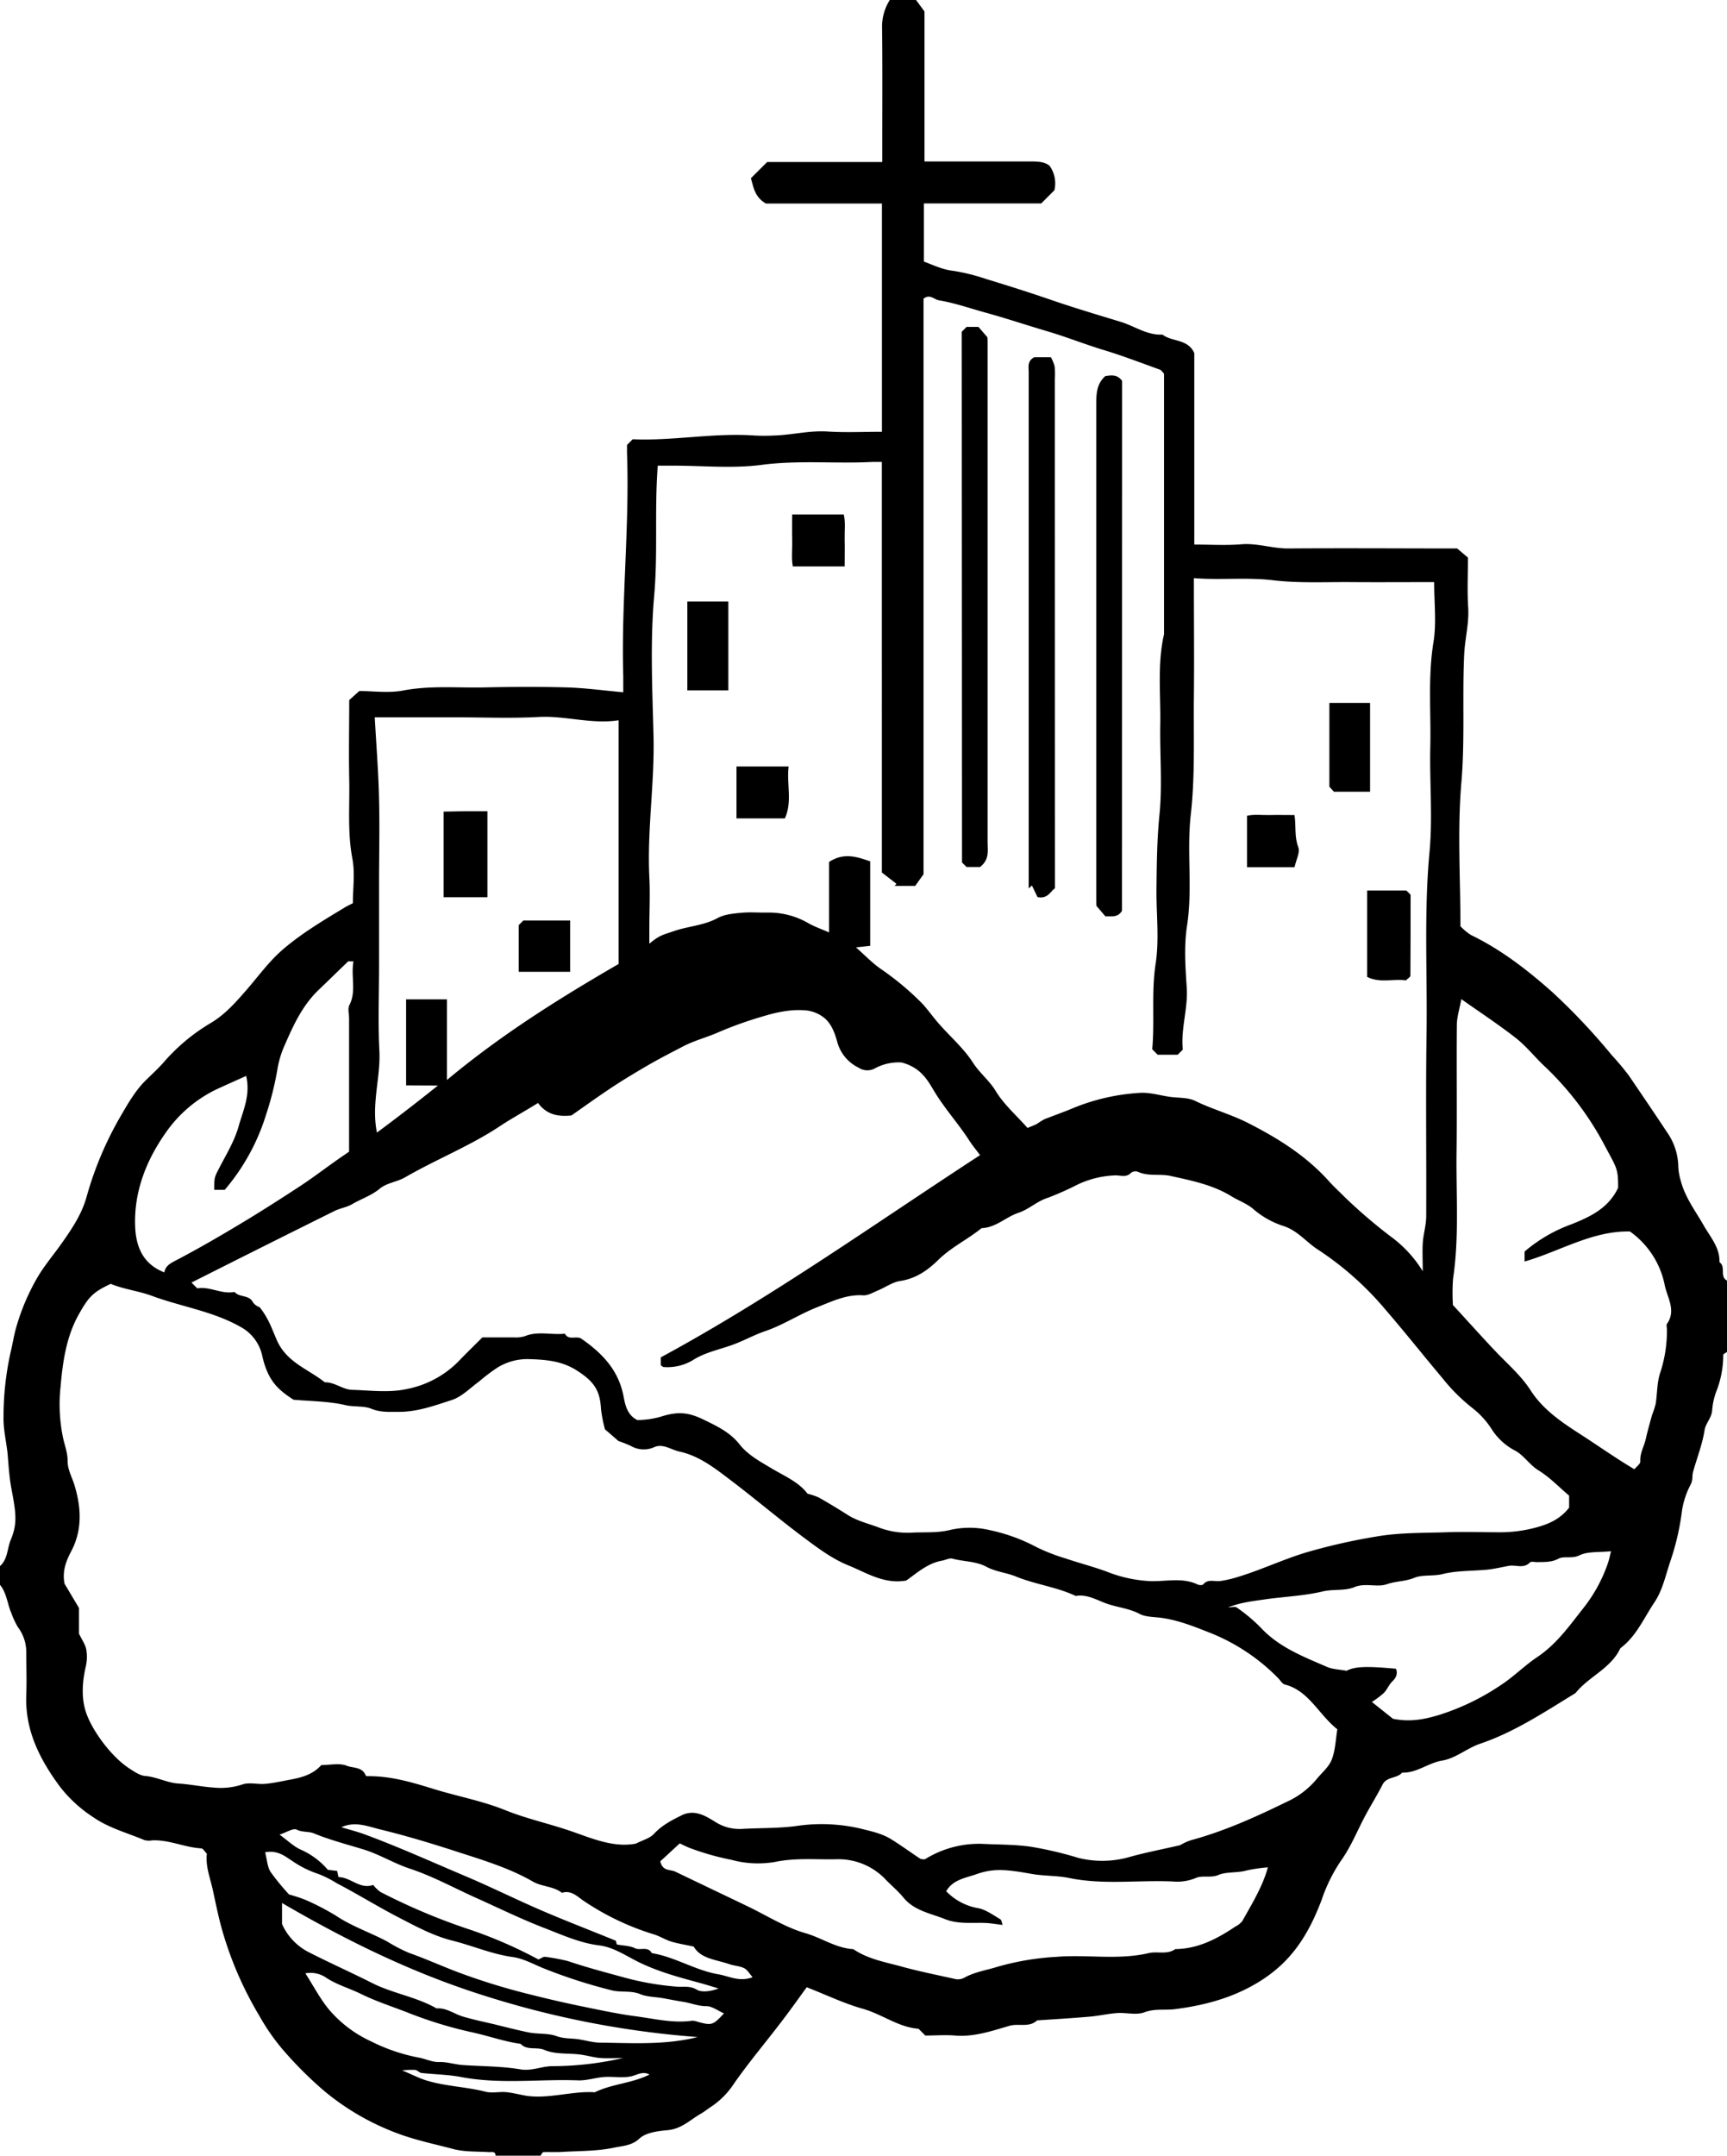 <svg xmlns="http://www.w3.org/2000/svg" viewBox="0 0 460 574"><g id="Layer_2" data-name="Layer 2"><g id="Layer_1-2" data-name="Layer 1"><path d="M0,417c2.09-1.85,1.9-4.69,2.87-7,1.81-4.33,1.41-7.06.17-13.63-.57-3-.74-6-1-9.07-.32-3.36-1.19-6.62-1.1-10.09A79.21,79.21,0,0,1,2.84,360c.55-2.24.89-4.63,1.57-6.88A58.54,58.54,0,0,1,10.05,340c1.86-3.11,4.24-5.91,6.34-8.88,2.69-3.82,5.31-7.67,6.62-12.25a91.74,91.74,0,0,1,8.91-21.31C34,294,36,290.39,39,287.48c1.67-1.62,3.4-3.2,4.93-5a50.83,50.83,0,0,1,12.32-10.15c3.77-2.27,6.57-5.49,9.33-8.65,3.21-3.68,6-7.62,9.8-10.9,5.12-4.38,10.78-7.71,16.45-11.15.66-.4,1.37-.72,2.16-1.13,0-3.92.6-8-.13-11.86-1.34-7.05-.69-14.07-.84-21.11s0-14,0-21.12L95.7,184c3.7,0,7.81.6,11.65-.13,7.21-1.38,14.41-.68,21.61-.83s14.66-.2,22,0c4.85.14,9.69.81,15.05,1.29,0-1.63,0-2.9,0-4.17-.58-19.87,1.71-39.69,1-59.57,0-.79,0-1.59,0-2.11l1.52-1.52c10.67.48,21.44-1.75,32.32-1a52.91,52.91,0,0,0,5.49,0c4.71-.16,9.31-1.37,14.09-1.06s9.58.07,14.48.07V54.19H204c-3.12-1.79-3.32-4.62-4-6.72l4.34-4.33H235V38.66c0-10.33.07-20.66-.05-31A13.34,13.34,0,0,1,237,0h7l2.24,3.05V43c9.23,0,18.22,0,27.22,0,2.26,0,4.52-.14,6.08,1.12a8,8,0,0,1,1.31,6.54l-3.51,3.51H246.09V69.65c2.56.95,4.9,2.11,7.63,2.44a52.2,52.2,0,0,1,9,2.22C268.68,76.12,274.58,78,280.4,80s12.07,3.86,18.11,5.7c3.69,1.12,7,3.61,11.12,3.39,2.56,2,6.73,1.06,8.48,4.93V145c4.23,0,8.39.27,12.49-.07,4.3-.36,8.34,1.15,12.59,1.11,15.14-.11,30.29,0,44.93,0l2.88,2.43c0,4.55-.22,8.9.06,13.21S390.2,170,390,174.23c-.54,11.36.23,22.7-.75,34.11-1.09,12.71-.25,25.58-.25,38.3a15.92,15.92,0,0,0,2.79,2.32c8.06,3.89,15.07,9.34,21.66,15.19A168.2,168.2,0,0,1,429.34,281a68,68,0,0,1,4.63,5.55c3.35,4.94,6.71,9.86,10,14.84a16.51,16.51,0,0,1,3.06,9.25,15,15,0,0,0,.64,3.7c1.16,4.52,3.92,8.08,6.15,12,1.76,3.08,4.3,5.86,4.18,9.76,1.79,1.17-.05,3.82,2,4.88v19c-.33.26-1,.53-1,.79a26.41,26.41,0,0,1-1.85,9.74,17.91,17.91,0,0,0-1.1,5c-.13,2-1.71,3.46-2,5.18-.6,3.89-2.05,7.49-3.09,11.23-.29,1.05,0,2.11-.59,3.27a22.15,22.15,0,0,0-2.35,7A67.4,67.4,0,0,1,445,415.45c-1.31,3.79-2.09,7.87-4.31,11.18-2.83,4.2-4.84,9.08-9.09,12.24-2.54,5.43-8.41,7.52-11.95,11.95-8.19,5-16.18,10.35-25.39,13.48-3.48,1.18-6.57,3.91-10.08,4.48-3.79.63-6.81,3.36-10.71,3.22-1.39,1.61-4.07,1-5.2,3.16-1.35,2.62-2.88,5.14-4.3,7.72-2.31,4.2-4,8.7-6.86,12.67a43.7,43.7,0,0,0-5.09,10.35c-3.68,9.76-8.22,16.2-15.43,21s-15.2,7-23.63,8.08c-2.69.33-5.36-.21-8.14.84-2.18.83-4.94,0-7.42.21s-4.72.73-7.09.94c-4.68.41-9.38.69-14.07,1-2.13,2-4.92.73-7.38,1.45-4.68,1.36-9.38,3-14.44,2.59-2.64-.22-5.32,0-7.95,0l-1.81-1.81c-5.39-.4-9.7-3.87-14.78-5.3s-9.73-3.7-15-5.75c-2.08,2.83-4.3,6-6.61,9-4.23,5.58-8.77,10.91-12.78,16.67a21.57,21.57,0,0,1-5.86,6c-1.06.68-2,1.47-3.13,2.1-2.8,1.65-5.08,4-8.78,4.29-2.45.23-5.65.6-7.42,2.24-2,1.88-4.47,1.94-6.55,2.37-4.56,1-9.34.89-14,1.17-1.66.11-3.34,0-5,.06-.28,0-.53.63-.79,1H132c0-1.38-1.07-.94-1.79-1-3.21-.22-6.36,0-9.62-.86-4.8-1.28-9.61-2.26-14.35-4a66.9,66.9,0,0,1-19.77-11.33,102.09,102.09,0,0,1-11.3-11.29A57.36,57.36,0,0,1,69,536.62,95.17,95.17,0,0,1,59,513.31c-.91-3.33-1.58-6.69-2.3-10s-2-6.35-1.6-9.71c-.54-.54-1-1.4-1.49-1.43-4.46-.25-8.61-2.36-13.13-2.13a4.63,4.63,0,0,1-2-.07c-4.54-1.91-9.41-3.2-13.49-6a36.19,36.19,0,0,1-9.08-8.3c-5.41-7.35-9.27-15-8.91-24.34.14-3.83,0-7.67,0-11.5a11.09,11.09,0,0,0-2.24-6.58A21.84,21.84,0,0,1,3,429.46C1.93,427,1.79,424.17,0,422Zm245.23,78c.27,0,.89.19,1.25,0A27.19,27.19,0,0,1,262.34,491c4,.17,8,.15,12.11.71a99.08,99.08,0,0,1,12.81,3,26.31,26.31,0,0,0,13.84-.32c4.08-1.12,8.25-1.93,13.21-3.06a14.48,14.48,0,0,1,3-1.36c8.83-2.39,17.11-6.14,25.29-10.13a22.43,22.43,0,0,0,8-6c1.4-1.76,3.34-3.29,4.11-5.29,1-2.57,1.07-5.51,1.5-8.09-5.05-4-7.54-10.26-14-11.93-.69-.18-1.19-1.12-1.78-1.71a52.52,52.52,0,0,0-18-12c-4.19-1.65-8.32-3.34-12.86-4-2-.3-4.37-.21-6-1.07-2.7-1.43-5.65-1.72-8.41-2.62s-5.45-2.73-8.62-2.17c-5.07-2.4-10.73-3.06-15.86-5.15-2.61-1.07-5.44-1.28-7.91-2.61-2.83-1.53-6.07-1.36-9.08-2.18-.81-.21-1.82.36-2.74.53-3.88.68-6.69,3.28-9.56,5.3-5.9,1.06-10.62-2.09-15.46-4.05-4.28-1.73-8.15-4.64-11.9-7.44-6.53-4.88-12.76-10.18-19.26-15.11-4.21-3.19-8.44-6.58-13.76-7.73-2.22-.48-4.43-2.21-6.71-1.2a6.83,6.83,0,0,1-6.33-.34,33.9,33.9,0,0,0-3.23-1.27l-3.61-3.13a38.05,38.05,0,0,1-1.05-5.4c-.25-5.1-2-7.43-6.49-10.29-4-2.55-8.27-2.86-12.79-3a15.24,15.24,0,0,0-8.14,2.16,46.43,46.43,0,0,0-5,3.76c-2.42,1.76-4.67,4.14-7.4,5-4.58,1.48-9.24,3.19-14.2,3.12-2.38,0-4.7.18-7.14-.82-2.09-.85-4.65-.41-7.06-1-4.37-1-9-1-13.67-1.4-4.1-2.65-6.85-5-8.36-11.79a11.48,11.48,0,0,0-5.75-7.6c-7.41-4.2-15.78-5.37-23.58-8.26-3.59-1.33-7.56-1.76-11-3.21-4.64,2.18-5.84,3.36-8.49,8.09-3.38,6-4.31,12.75-4.89,19.43a43.72,43.72,0,0,0,.7,13.61c.44,1.94,1.22,4,1.18,6,0,2.28,1.11,4.19,1.77,6.26C21.64,401.27,22,407.28,19,413c-1.47,2.76-2.46,5.49-1.8,8.72,1.16,1.93,2.35,3.95,3.84,6.45V435c.8,1.65,1.67,2.86,1.93,4.18a11,11,0,0,1-.09,4.42c-1.13,4.86-1.16,9.09.16,12.73,1.86,5.1,7,11.76,11.5,14.62,1.29.83,2.72,1.83,4.15,1.94,3,.25,5.79,1.78,8.67,2,3.24.2,6.38.87,9.58,1.09a18.48,18.48,0,0,0,7.62-.83c1.77-.63,4,0,6-.16s4.06-.61,6.09-1c3.27-.59,6.5-1.28,8.93-4,2.26,0,4.83-.61,6.82.19,1.62.65,4.11.24,5,2.56,0,.11.25.17.32.21,6.34-.13,12.33,1.72,18.14,3.51,6.21,1.9,12.64,3.08,18.68,5.52,5.88,2.37,12.1,3.68,18.09,5.79,5.43,1.9,11,4.25,16.75,3.13,1.81-.93,3.68-1.39,4.77-2.56,2.24-2.42,5.05-3.82,7.78-5.15,3.36-1.39,6.18.45,8.62,1.95a12,12,0,0,0,7.26,1.84c4.69-.27,9.37-.13,14.11-.74a45.84,45.84,0,0,1,17.08.61c2.9.73,5.78,1.29,8.33,2.86S242.44,493.16,245.23,495ZM143.31,293.69c-3.7,2.31-7,4.08-10.13,6.16-8,5.31-17,8.85-25.32,13.66-2.08,1.2-4.85,1.45-6.71,3-2.24,1.86-4.93,2.7-7.34,4.12-1.44.84-3.22,1.08-4.73,1.83Q70,331.93,51,341.51l1.54,1.54c3.33-.59,6.48,1.65,9.94.95,1.26,1.55,3.83.66,4.91,2.78a3.52,3.52,0,0,0,1.77,1.29c2.53,3.16,3.4,6.18,4.68,9,2.64,5.75,8.3,7.51,12.68,11,2.6-.07,4.68,1.88,7.18,2,4.82.14,9.82.81,14.45-.17a26.5,26.5,0,0,0,13.92-7.35c2.07-2.17,4.23-4.25,6.42-6.44,2.75,0,5.58,0,8.4,0a8.26,8.26,0,0,0,2.87-.31c3.51-1.46,7.16-.27,10.71-.68,1,1.94,3.06.41,4.44,1.38,5.51,3.83,9.86,8.34,11.18,15.32.44,2.33,1,5,3.68,6.3a23.83,23.83,0,0,0,6.12-.86c5-1.64,7.85-1.05,11.72.84,3.45,1.68,6.87,3.32,9.34,6.45,2.32,2.95,5.63,4.67,8.77,6.56,3.4,2,7.14,3.6,9.37,6.63a16.57,16.57,0,0,1,3,1q3.85,2.19,7.6,4.58c2.52,1.62,5.37,2.3,8.13,3.31a21.67,21.67,0,0,0,8.87,1.48c3.54-.21,7,.16,10.64-.79a23.5,23.5,0,0,1,10.35.12A47.2,47.2,0,0,1,276.17,412a51.81,51.81,0,0,0,7.75,3c3.67,1.24,7.43,2.2,11,3.53a35.93,35.93,0,0,0,11.49,2.48c4.2.13,8.52-1.05,12.6.9.4.19,1.23.22,1.44,0,1.32-1.6,3.08-.7,4.63-.94a27.28,27.28,0,0,0,3.21-.66c6.72-1.85,13-4.95,19.65-6.95a158.18,158.18,0,0,1,18.7-4.23c6.07-1.06,12.35-.93,18.55-1.13,4.83-.16,9.67,0,14.5,0a35.92,35.92,0,0,0,7.62-.83c4.21-.93,7.93-2.23,10.64-5.73v-3.19c-2.63-2.22-5.14-4.87-8.15-6.73-2.44-1.5-3.93-4.06-6.3-5.29a16.25,16.25,0,0,1-6.08-5.53,22.58,22.58,0,0,0-5.18-5.74,48.38,48.38,0,0,1-8.1-8.08c-5.1-6.05-10-12.25-15.17-18.23a82.6,82.6,0,0,0-17.89-15.89c-3.05-1.95-5.29-4.91-8.92-6.21a23.25,23.25,0,0,1-8.17-4.47c-1.68-1.53-4-2.33-6-3.55-5-3.08-10.67-4.18-16.24-5.42-2.77-.61-5.79.18-8.58-1.06a2,2,0,0,0-1.86.19c-1.26,1.39-2.82.7-4.21.73a25.43,25.43,0,0,0-10,2.41,80.3,80.3,0,0,1-8,3.56c-2.9.91-5.06,3.09-7.84,4-3.37,1.13-6,3.95-9.81,4.08-3.69,3-8.07,5.06-11.52,8.45-2.82,2.77-6,5-10.17,5.62-2.06.32-3.94,1.7-5.93,2.53-1.28.53-2.65,1.37-3.93,1.29-4.46-.3-8.33,1.64-12.23,3.16-4.72,1.85-9.06,4.74-13.84,6.37-3.09,1.05-5.9,2.67-9,3.75-3.46,1.22-7.25,2-10.31,4A13.16,13.16,0,0,1,176.8,364c-.27,0-.53-.31-.8-.48v-2.09c29.57-16,56.89-35.52,85.05-53.85-1.07-1.43-2.09-2.65-2.95-4-2.91-4.5-6.55-8.47-9.32-13.11-1.74-2.92-3.56-6.22-8.62-7.56a13.21,13.21,0,0,0-7,1.5,4.2,4.2,0,0,1-4.47-.12,10.75,10.75,0,0,1-5.75-7.11c-.67-2.35-1.61-4.88-3.73-6.4a9.18,9.18,0,0,0-4.25-1.71c-4.19-.45-8.24.48-12.25,1.71a98.6,98.6,0,0,0-11.32,4.07c-3.07,1.36-6.42,2.2-9.43,3.77-3.17,1.65-6.34,3.27-9.44,5.07-2.94,1.72-5.89,3.47-8.75,5.33-3.83,2.51-7.56,5.18-11.57,8C149,297.35,145.73,297,143.31,293.69ZM382,155c-7.67,0-14.83.05-22,0-6.95-.06-14,.33-20.83-.49-7.09-.85-14.06,0-21.17-.57,0,11,.11,21.45,0,31.93s.34,20.71-.83,31.1c-1.11,9.78.53,19.7-1,29.58-.83,5.37-.43,11-.07,16.47s-1.63,11-1.05,16.46l-1.36,1.36h-5.34l-1.45-1.45c.71-7.45-.27-15.1.92-22.84,1-6.52.14-13.3.22-20s.13-13,.79-19.6c.8-7.92.08-16,.22-24s-.83-16.12,1-24.08V99.5c-.4-.4-.69-.93-1.12-1.08-4.93-1.77-9.86-3.68-14.83-5.18-5.18-1.57-10.21-3.59-15.4-5.11-5.49-1.62-10.93-3.45-16.42-4.95-4-1.11-8-2.51-12.2-3.22-1.31-.22-2.4-1.77-4.09-.43V232.79l-2.23,3.11H238.3l.47-.58-3.88-3V123c-.9,0-1.7,0-2.49,0-9.85.51-19.7-.52-29.61.79-7.69,1-15.63.2-23.46.2H175.2c-.9,11.82.06,23.16-.95,34.57-1.1,12.4-.49,25-.18,37.46s-1.73,25-1.11,37.59c.23,4.48,0,9,0,13.49v4.18c2.78-2.33,3.6-2.33,6.63-3.38,3.81-1.31,7.91-1.45,11.57-3.46,1.84-1,4.22-1.19,6.39-1.4s4.66,0,7-.05a21,21,0,0,1,10.82,2.86c1.6.9,3.36,1.51,5.46,2.43V229.52c4-2.65,7.57-1.31,10.95-.17v22.5l-3.78.41c2.26,2,4.18,4,6.39,5.59a75.46,75.46,0,0,1,11.14,9.25c1.65,1.75,3,3.76,4.63,5.57,3,3.43,6.58,6.5,9,10.3,1.75,2.73,4.28,4.65,6,7.45,2.21,3.67,5.61,6.62,8.53,9.92,1.08-.46,1.81-.71,2.49-1.07a21.86,21.86,0,0,1,2-1.25c2.56-1,5.2-1.93,7.74-3a55.39,55.39,0,0,1,17.34-4c2.8-.25,5.4.6,8.09,1,2.36.37,5,.13,7,1.12,4.59,2.24,9.53,3.57,14.07,5.88,8,4.06,15.51,8.76,21.57,15.52,1.33,1.48,2.82,2.83,4.23,4.25a136,136,0,0,0,12.53,10.7,32.29,32.29,0,0,1,8.21,9c0-2.87-.13-5.17,0-7.45s.9-4.72.92-7.09c.08-16.16-.15-32.32.09-48.48s-.72-32.39.79-48.59c.87-9.25,0-18.66.21-28s-.65-18.39.8-27.61C382.67,166.08,382,160.66,382,155ZM108.17,289V266.1h10.88v21.47c14.64-12.22,30.2-21.89,45.72-30.89V191.79c-7.31,1.12-14.2-1.27-21.3-.88-7.3.4-14.65.09-22,.09H99.82c.41,7.53,1,14.7,1.14,21.87.19,7.49,0,15,0,22.48v22c0,7.5-.3,15,.09,22.48.36,7.09-2.19,14.1-.65,21.75,5.55-4.13,10.59-8,16.25-12.54ZM387,347.5c3.71,4,7.43,8.18,11.25,12.22,3.24,3.43,6.88,6.51,9.45,10.51,3.29,5.12,8.28,8.48,13.15,11.61s9.31,6.31,14.48,9.38c.55-.69,1.62-1.43,1.58-2.1-.14-2.19,1-3.95,1.45-5.95s1.07-4.21,1.65-6.31a27.48,27.48,0,0,0,1-3.09c.42-2.68.33-5.5,1.12-8A35.67,35.67,0,0,0,444,354c0-.5-.2-1.15,0-1.48,2.58-3.65,0-7.13-.62-10.48a23,23,0,0,0-9.23-14.13c-10-.23-18.58,5.25-28.06,8v-2.66A40.14,40.14,0,0,1,418.54,326c5-2,9.89-4.26,12.46-9.74,0-5.33-.36-5.14-3.81-11.68a81.08,81.08,0,0,0-16-20.87c-2.52-2.41-4.74-5.21-7.48-7.35-4.63-3.62-9.57-6.85-14.47-10.32-.45,2.49-1.17,4.66-1.2,6.83-.11,11.33.06,22.66-.08,34s.74,22.41-.92,33.58A49.19,49.19,0,0,0,387,347.5ZM175.88,495.61c.59,2.73,2.66,2.11,4,2.76,6.39,3.08,12.79,6.12,19.18,9.19,5.14,2.46,10.07,5.64,15.47,7.19,4.34,1.24,8.14,4,12.76,4.25,3.93,2.7,8.61,3.46,13,4.68,4.65,1.28,9.42,2.21,14.14,3.28a3.57,3.57,0,0,0,2.34-.31c2.76-1.56,5.85-2,8.8-2.92a71,71,0,0,1,15.84-2.68c8.17-.67,16.42.92,24.58-1,2.29-.53,4.88.49,7.06-1.06,6.06-.07,11.15-2.74,16-6a5.54,5.54,0,0,0,1.86-1.48c2.57-4.63,5.4-9.16,6.8-14.29a41,41,0,0,0-5.65.83c-2.5.71-5.36.29-7.49,1.19s-4.31,0-6.14.85a13,13,0,0,1-6.12.89c-9.19-.4-18.42.95-27.57-.93-3.29-.67-6.75-.5-10.06-1.1-6.81-1.22-10.13-1.5-14.65.11-2.87,1-6.23,1.43-8,4.52a15.45,15.45,0,0,0,8.61,4.53c2,.41,3.9,1.82,5.76,2.91.39.23.45,1,.65,1.53-1.76-.2-3.24-.48-4.73-.53-3.55-.1-7.16.35-10.57-1-3.89-1.57-8.22-2.22-11.12-5.76-1.37-1.67-3.05-3.08-4.57-4.62A17.29,17.29,0,0,0,223,495.06c-5.53.15-11-.45-16.62.73a26.8,26.8,0,0,1-11.58-.58A69.53,69.53,0,0,1,183.56,492c-1-.41-1.94-.89-2.5-1.16ZM327.13,428c.79,0,1.82-.32,2.32.06a43.78,43.78,0,0,1,6.3,5.27c4.87,5.28,11.34,7.75,17.66,10.5,1.53.67,3.34.69,5.24,1.05,2.28-1.14,5.13-1.28,13.19-.54.52,1.43,0,2.42-1.06,3.45-.87.88-1.34,2.15-2.19,3a23.3,23.3,0,0,1-3.18,2.39l5.62,4.48c4.9,1,9,0,12.7-1.15a63.37,63.37,0,0,0,16.19-7.93c3.36-2.21,6.21-5.12,9.48-7.31,5.29-3.53,8.76-8.55,12.53-13.32a40.12,40.12,0,0,0,6.38-11.82c.33-1,.52-2,.8-3.08-3.16.33-6.14,0-8.42,1.09-2,1-4,.08-5.62.91-1.89,1-3.72.84-5.63.9-.66,0-1.61-.25-1.93.09-1.71,1.75-3.79.55-5.65.9s-3.71.79-5.58,1c-4,.41-8.16.22-12,1.18-2.59.65-5.32.1-7.55,1-2.4,1-4.89.86-7.28,1.7-2.68.93-5.75-.42-8.67.78-2.63,1.08-5.61.48-8.48,1.16-4.75,1.13-9.75,1.36-14.63,2C334.17,426.29,330.66,426.59,327.13,428Zm-233-172c-1.08,0-1.31-.07-1.4,0-2.63,2.52-5.23,5.07-7.86,7.59-4.19,4-6.61,9.13-8.87,14.33a26.59,26.59,0,0,0-2,6.17,83.19,83.19,0,0,1-3.13,12.72,56.57,56.57,0,0,1-11,20h-2.8c0-3.23,0-3.23,1.23-5.62,1.9-3.71,4.14-7.28,5.27-11.32s3.21-8.26,2-13.38c-2.78,1.25-5.3,2.37-7.8,3.52a34.88,34.88,0,0,0-13.6,11.56C39,308.9,35.64,317.27,36,326.61c.23,5.49,2.15,10,7.76,12.19.33-1.63,1.31-2.22,2.73-3,5.92-3.07,11.7-6.43,17.42-9.86,5.36-3.21,10.63-6.58,15.86-10,3.17-2.07,6.2-4.37,9.29-6.56,1.39-1,2.79-1.94,3.92-2.72V271.13c0-1.17-.4-2.54.07-3.47C95,263.87,93.4,260,94.16,256ZM70.62,493.21c.52,2,.58,3.88,1.46,5.24a60.45,60.45,0,0,0,4.92,6,41.07,41.07,0,0,1,4.34,1.42,67,67,0,0,1,8.2,4.26c4.29,2.86,9.16,4.46,13.65,6.87a42.29,42.29,0,0,0,5.76,3c4.36,1.53,8.56,3.44,12.87,5.08a172,172,0,0,0,19,5.89c4.84,1.23,9.73,2.36,14.64,3.36,4.58.94,9.23,1.94,13.82,2.54,4.95.65,9.95,1.9,15,1.2a3.64,3.64,0,0,1,1.4.23c3.89,1.08,4.2,1,7.16-2.19-1.63-.71-3.18-1.94-4.73-1.93-2.18,0-4-.81-6.07-1.14-1.87-.3-3.72-.67-5.58-1-2-.34-4.2-.32-6-1.09-2.53-1-5.18-.36-7.58-1a139.64,139.64,0,0,1-18.48-6c-2.55-1.07-5.11-2.47-7.79-2.84-5.61-.77-10.77-3.05-16.2-4.4-5-1.25-9.73-3.82-14.36-6.22-5.5-2.85-10.78-6.14-16.28-9a29.74,29.74,0,0,0-4.94-2.5,27.43,27.43,0,0,1-7.06-3.52C76,494.34,74,492.58,70.62,493.21Zm72.8,28.54c.7-.29,1.33-.8,1.83-.7a54.81,54.81,0,0,1,6,1.12c4.84,1.65,9.77,2.94,14.68,4.29A75.8,75.8,0,0,0,180.38,529c1.72.13,3.37-.3,5.19.78,1.28.77,3.57.53,5.82-.3-2-.61-3.51-1.09-5-1.49-5.67-1.53-11.33-3.06-16.61-5.71-3.3-1.66-6.43-3.81-10.2-4.28-5.15-.64-9.83-2.79-14.57-4.62-6.16-2.37-12.11-5.3-18.13-8s-11.55-5.77-17.73-7.82c-4.22-1.39-8.1-3.81-12.34-5.11-4.43-1.36-8.91-2.51-13.22-4.28-1.4-.57-3-.22-4.59-1-.9-.45-2.61.71-4.54,1.34,2.26,1.64,3.8,3.18,5.66,4a20.15,20.15,0,0,1,7.21,5.37l2.47.29.35,1.65c3.24,0,5.72,3.36,9.25,2.08a10.09,10.09,0,0,0,1.92,1.87,165.72,165.72,0,0,0,24.23,10.16A119.67,119.67,0,0,1,143.42,521.75Zm42.41,20.66a248,248,0,0,1-57.76-11.32c-18.57-5.93-35.88-14.42-52.95-24.38v5.6a15.52,15.52,0,0,0,7.37,7.63c5.49,2.79,11.12,5.3,16.62,8.08s11.78,3.67,17.17,6.76c2.66-.2,4.71,1.5,7.08,2.19,2.69.79,5.43,1.37,8.15,2,3,.74,6.06,1.53,9.13,2.17,2.56.54,5.27.18,7.54,1,2,.73,3.77.58,5.64.82,2,.27,4.06.93,6.08.94C168.56,544,177.26,544.57,185.83,542.41ZM165.93,548c-2,0-3.91.13-5.85,0s-3.71-.71-5.59-.94c-3.18-.4-6.65,0-9.49-1.23-2.13-.89-4.6.23-6.32-1.61-4.5-.62-8.77-2.2-13.19-3.13a111.47,111.47,0,0,1-17.28-5.35c-4-1.54-8.15-2.89-12-4.78-3-1.49-6.33-2.41-9.24-4.29a7.34,7.34,0,0,0-5.63-1.22c2.22,3.46,3.89,6.68,6.12,9.43a32.42,32.42,0,0,0,11.36,8.67,48.57,48.57,0,0,0,12.67,4.32c1.86.32,3.59,1.26,5.55,1.19s4.15.65,6.09.79c5.19.37,10.4.3,15.57,1.17,2.92.49,5.77-.9,8.57-.86A85.61,85.61,0,0,0,165.93,548Zm34.52-21.52c-.86-1-1.4-2-2.24-2.41-1.23-.6-2.72-.64-4-1.09-3.53-1.21-7.57-1.41-9.43-4.66-2.38-.52-4.26-.8-6.06-1.36-1.6-.49-3.07-1.47-4.68-1.93a69.85,69.85,0,0,1-18.37-8.75c-1.72-1.1-3.43-3.11-6-2.28-2.28-1.79-5.32-1.59-7.75-3-6.33-3.64-13.3-5.71-20.17-7.94s-13.59-4.26-20.49-5.94c-3.2-.77-6.65-2.28-10.34-.58,2.15.65,4.11,1.13,6,1.82,9.24,3.4,18.21,7.47,27.27,11.3,6.8,2.88,13.42,6.19,20.2,9.1,6.48,2.79,13.08,5.31,19.64,8l.26,1c1.78.33,3.49.32,4.85,1s3.45-.62,4.46,1.3c6.17,1,11.52,4.55,17.64,5.62C194.05,526.12,196.84,527.83,200.45,526.48ZM173,552.39c-1.86-1-3.35.16-5,.5-2.25.45-4.66,0-7,.15s-4.73,1-7.08.9c-10.36-.37-20.76,1.09-31.09-.89-3.46-.66-7-.68-10.57-1.08-.57-.07-1.07-.72-1.64-.81a23.65,23.65,0,0,0-3.51.12c2.78,1.17,4.57,2.11,6.48,2.69,5.13,1.57,10.55,1.67,15.76,3,1.73.43,3.66-.06,5.48.11s3.71.7,5.59,1c5.91.76,11.68-1.23,17.57-1a1,1,0,0,0,.5,0C163.1,554.85,168.36,554.73,173,552.39Z"/><path d="M256.17,88.33l1.28-1.28h3.17L263,89.8s.05.54.05,1q0,66.72,0,133.45c0,2.23.57,4.59-2,6.61h-3.6l-1.21-1.21Z"/><path d="M281,236.52c-1.28.86-1.85,2.87-4.65,2.35l-1.49-3.09-.86.78V143.65q0-22.23,0-44.47c0-1.45-.43-3.06,1.5-4.07h4.41a10.56,10.56,0,0,1,1,2.47,21.36,21.36,0,0,1,.05,3.49Z"/><path d="M298.85,242.53c-1.19,1.9-2.79,1.38-4.41,1.48l-2.39-2.79c0-.08-.05-.56-.05-1.05q0-66.45,0-132.91c0-2.68.2-5.14,2.41-7.12,1.52-.23,3.13-.53,4.47,1.26Z"/><path d="M364.15,260.12v-23H374.6l1.12,1.12c0,7.15,0,14.36-.05,21.56,0,.36-.66.71-1.2,1.25C371.2,260.56,367.58,261.86,364.15,260.12Z"/><path d="M183.08,183.83V160.17H194c0,7.71,0,15.6,0,23.66Z"/><path d="M364.93,187.16v23.66H355.3l-1.21-1.35V187.16Z"/><path d="M211,137h13.75c.5,2.19.17,4.48.23,6.73s0,4.61,0,7.09H211.17c-.41-2.18-.1-4.63-.16-7S211,139.23,211,137Z"/><path d="M196.17,204.09h13.89c-.59,4.63,1.05,9.34-1,13.83H196.17Z"/><path d="M344.81,230.91H332.16v-13.7c1.86-.46,4-.15,6-.2s4.28,0,6.64,0c.45,2.88-.07,5.75,1,8.55C346.36,226.89,345.26,228.84,344.81,230.91Z"/><path d="M129.83,238.91H118.17v-22.8c1.73,0,3.65-.09,5.58-.11h6.08Z"/><path d="M138.16,246.34l1.23-1.23h12.47v13.65h-13.7Z"/></g></g></svg>